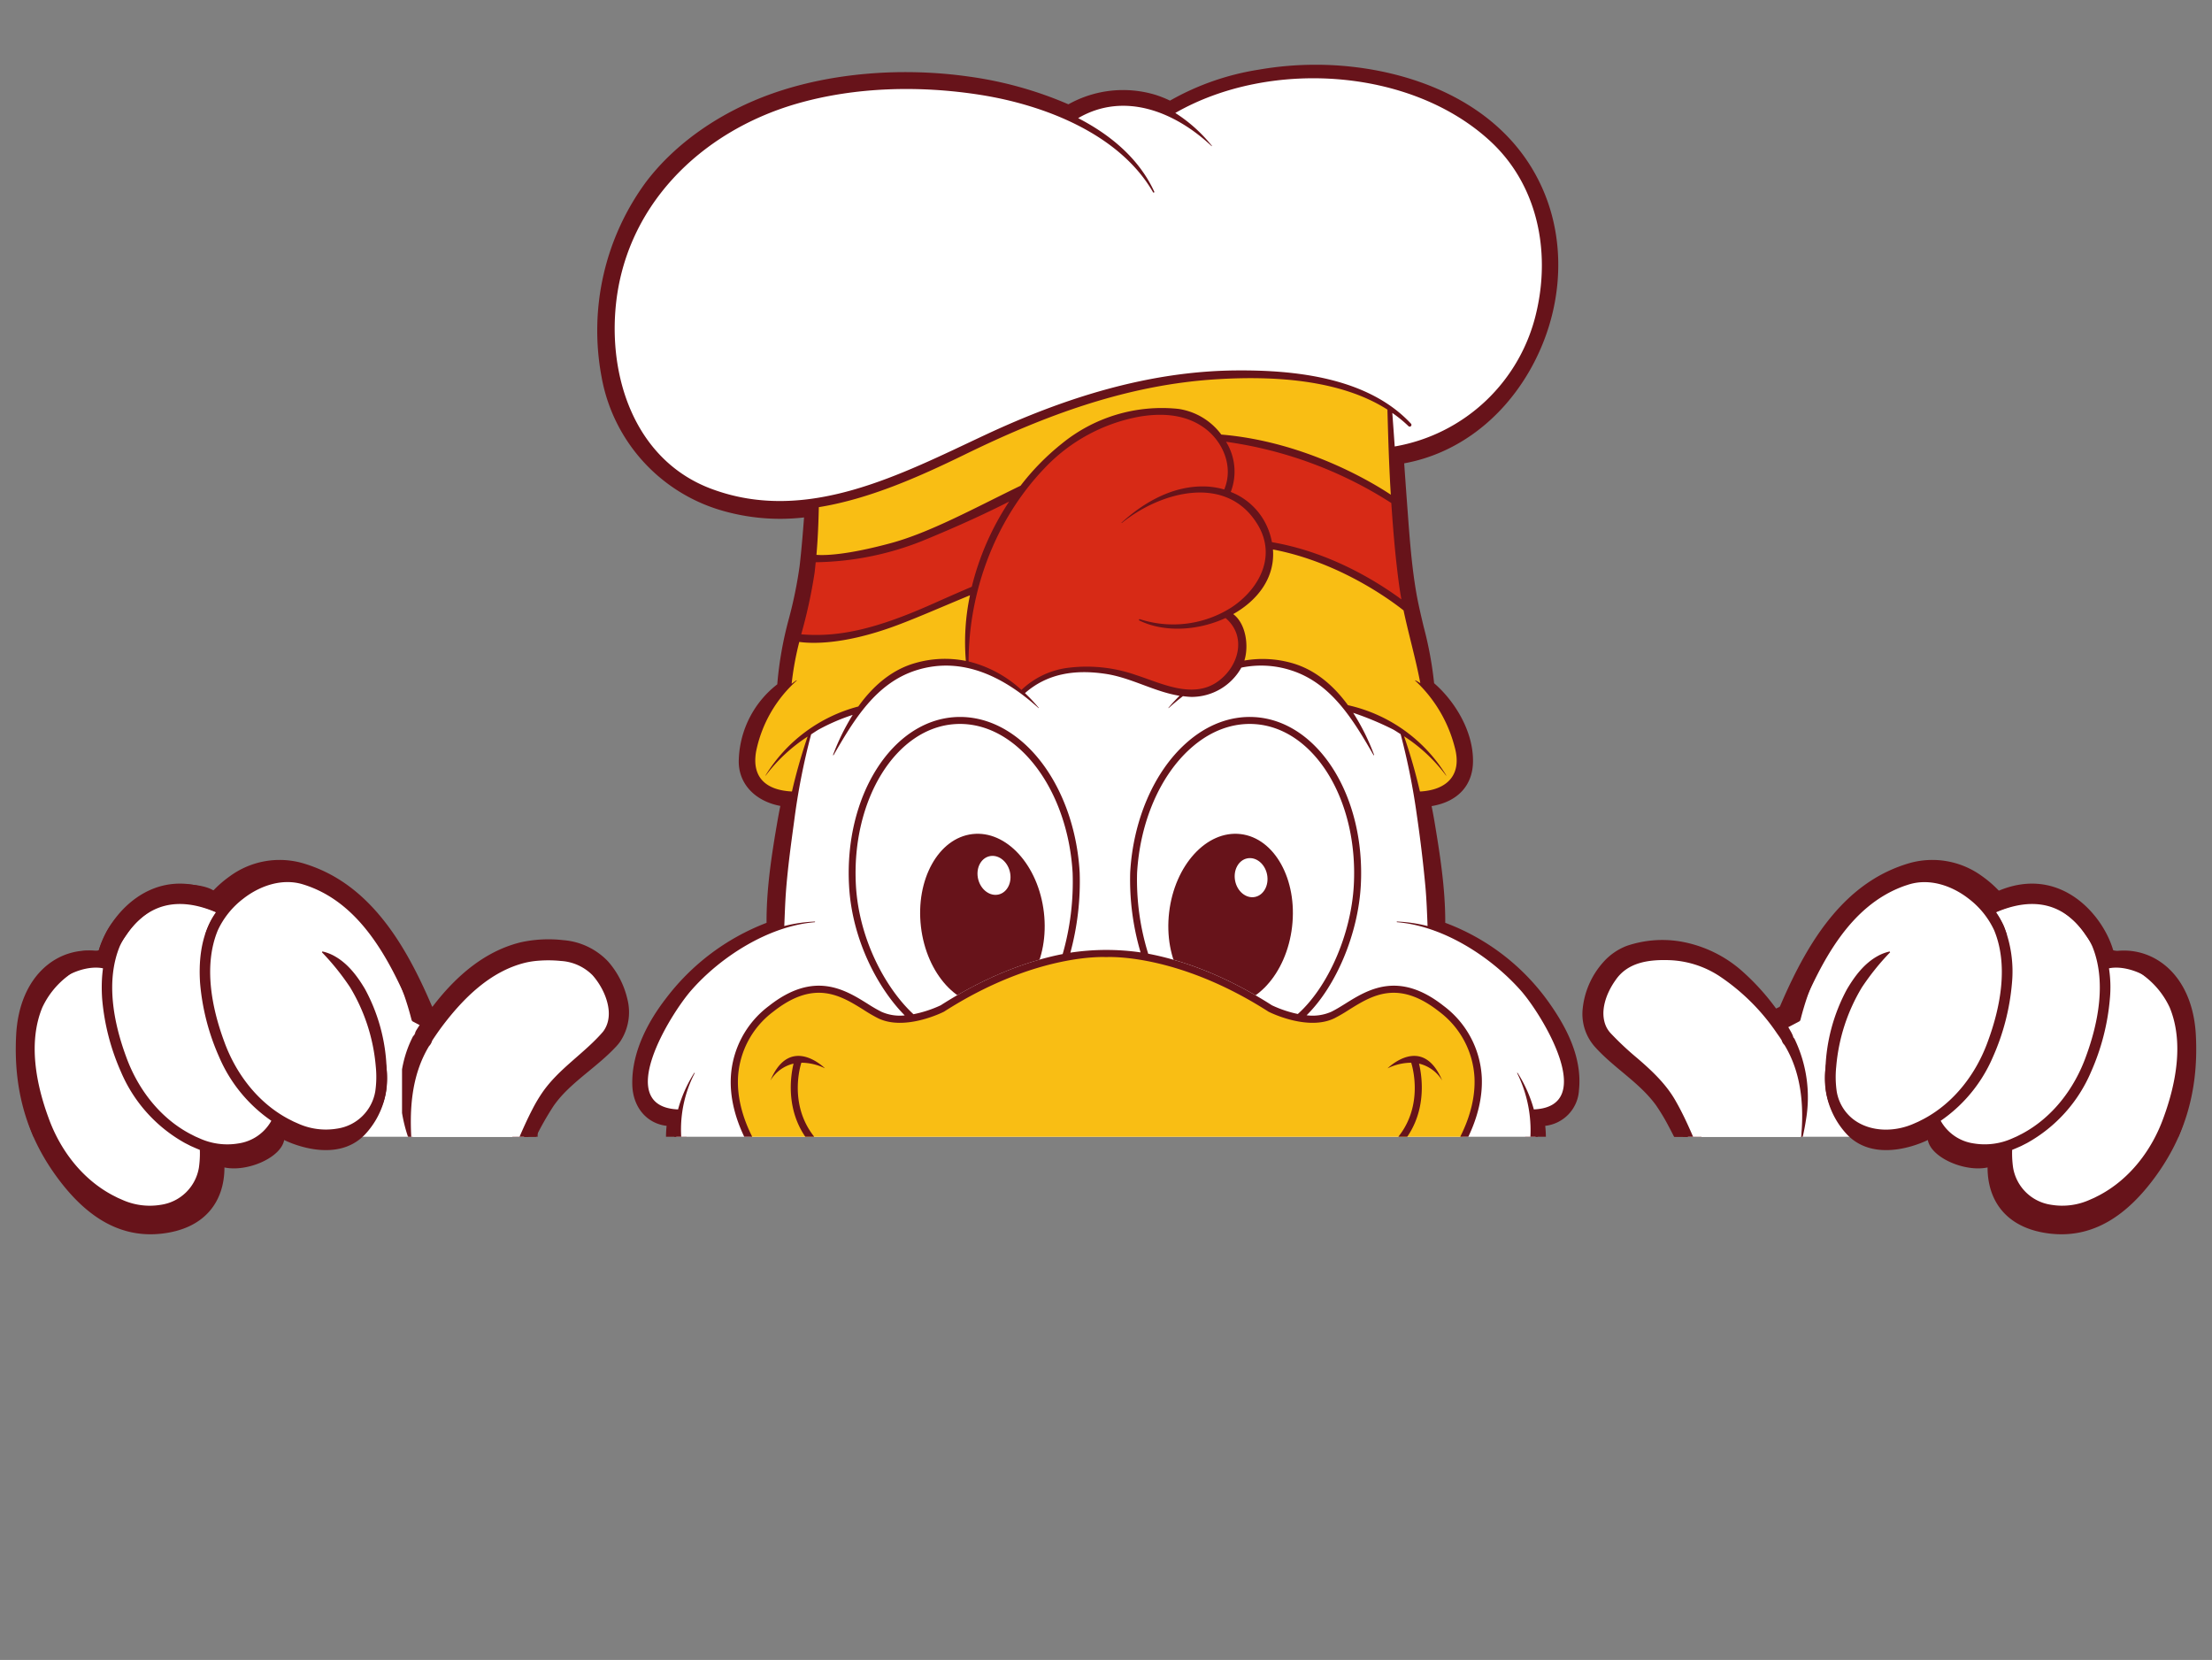 <svg xmlns="http://www.w3.org/2000/svg" xmlns:xlink="http://www.w3.org/1999/xlink" width="465.382" height="349.207" viewBox="0 0 465.382 349.207">
  <rect x="0" y="0" width="465.382" height="349.207" fill="#808080" stroke="none"/>
  <defs>
    <clipPath id="clip-path">
      <rect id="Rectángulo_1390" data-name="Rectángulo 1390" width="211.97" height="239.146" fill="none"/>
    </clipPath>
    <clipPath id="clip-path-2">
      <path id="Trazado_14996" data-name="Trazado 14996" d="M247.744,155.7c-6.466,5.77-10.655,15.57-11.253,26.207a52.447,52.447,0,0,0,2.34,16.986c6.254,1.186,15.381,4.035,26.04,10.856a25.013,25.013,0,0,0,5.44,1.821c6.375-5.713,11.209-16.779,11.776-27.065.988-18-8.418-33.216-20.989-33.929-.3-.016-.606-.025-.909-.025a18.6,18.6,0,0,0-12.445,5.149" transform="translate(-236.439 -150.554)" fill="none"/>
    </clipPath>
    <clipPath id="clip-path-3">
      <path id="Trazado_14998" data-name="Trazado 14998" d="M198.993,150.579c-12.557.712-21.973,15.931-20.979,33.929.653,11.652,6.513,21.962,12.108,27.114a25.238,25.238,0,0,0,5.721-1.869c10.458-6.7,19.438-9.562,25.674-10.788a55.013,55.013,0,0,0,2.093-17.054c-.6-10.637-4.8-20.437-11.258-26.207a18.616,18.616,0,0,0-12.45-5.149c-.3,0-.6.009-.908.025" transform="translate(-177.942 -150.554)" fill="none"/>
    </clipPath>
    <clipPath id="clip-path-4">
      <path id="Trazado_15003" data-name="Trazado 15003" d="M348.229,237.032H461.347L348.229,182.341Z" transform="translate(-348.229 -182.341)" fill="none"/>
    </clipPath>
    <clipPath id="clip-path-5">
      <rect id="Rectángulo_1391" data-name="Rectángulo 1391" width="465.382" height="349.206" fill="none"/>
    </clipPath>
    <clipPath id="clip-path-6">
      <rect id="Rectángulo_1392" data-name="Rectángulo 1392" width="48.915" height="54.691" fill="none"/>
    </clipPath>
    <clipPath id="clip-path-7">
      <rect id="Rectángulo_1393" data-name="Rectángulo 1393" width="113.118" height="54.691" fill="none"/>
    </clipPath>
  </defs>
  <g id="Grupo_12936" data-name="Grupo 12936" transform="translate(0 0.001)">
    <g id="Grupo_12919" data-name="Grupo 12919" transform="translate(122.291 -0.001)">
      <g id="Grupo_12918" data-name="Grupo 12918" clip-path="url(#clip-path)">
        <path id="Trazado_14983" data-name="Trazado 14983" d="M190.046,349.05a15.38,15.38,0,0,1-6.4-1.287c-10.19-4.644-6.313-13.736-3.2-21.042,1.878-4.4,3.815-8.947,2.9-12.206-.712-.6-1.376-1.128-2.018-1.645a47.717,47.717,0,0,1-3.809-3.275,38.283,38.283,0,0,1-9.069-13.814c-1.91-5.184-1.808-10.763.273-14.923a12.555,12.555,0,0,1,7.836-6.536,24.013,24.013,0,0,1,9.06-.844c-1.774-1.631-3.593-3.292-5.436-4.974l-4.651-4.259a33.6,33.6,0,0,0-9.043-.909h-.347a24.865,24.865,0,0,1-9.005-1.561,10.855,10.855,0,0,1-7.335-9.052c-4.5.873-8.5-1.764-10.064-6.733a22.944,22.944,0,0,1-.931-9.3c-4.146-.482-7.06-3.86-7.216-8.546-.217-7.218,3.68-13.849,6.99-18.142a48.083,48.083,0,0,1,21.254-16.016c-.044-7.171,1.089-14.4,2.265-21.225q.293-1.695.634-3.371c-5.5-1.035-9.014-4.9-8.734-9.893a20.892,20.892,0,0,1,8.089-15.687,76.672,76.672,0,0,1,2.508-14.047,91.391,91.391,0,0,0,2.2-10.873c.389-3.407.675-6.865.925-10.189a43.948,43.948,0,0,1-17.779-1.6,35.825,35.825,0,0,1-24.842-28.092,52.729,52.729,0,0,1,9.358-40.861c6.211-8.2,15.733-14.843,26.812-18.707,12.154-4.248,27-5.495,41.093-3.493a80.126,80.126,0,0,1,20.98,5.839,23.572,23.572,0,0,1,18.442-1.954,23.912,23.912,0,0,1,2.931,1.179,54.821,54.821,0,0,1,18.63-6.507A69.691,69.691,0,0,1,275.4,13.464c17.738,0,39.646,7,47.94,26.647,4.953,11.712,3.854,25.794-2.941,37.67-6.029,10.536-15.588,17.58-26.411,19.535l.023.337c.212,3.032.423,6.024.649,9.015l.07.947c.412,5.567.838,11.325,1.792,16.865.421,2.428,1.009,4.888,1.577,7.267a78.027,78.027,0,0,1,2.184,11.829c4.216,3.635,8.292,10.025,8.18,16.539-.077,5.038-3.29,8.418-8.709,9.311q.335,1.66.621,3.336c1.027,6.195,2.288,13.8,2.25,21.218a46.741,46.741,0,0,1,21.9,16.89c3.047,4.338,7.011,10.961,6.233,18.321a8,8,0,0,1-7.1,7.5,21.812,21.812,0,0,1-1.274,10.192c-1.7,4.472-5.47,6.7-9.726,5.855a10.848,10.848,0,0,1-7.326,9.033,24.058,24.058,0,0,1-8.613,1.564c-.031,0-1.369-.018-1.837-.018a31.36,31.36,0,0,0-7.559.774l-4.882,4.41q-2.765,2.525-5.436,4.98a19.387,19.387,0,0,1,8.988.868,13.726,13.726,0,0,1,8.6,9.262c1.78,6.59-.117,14.512-4.955,20.678a71.824,71.824,0,0,1-10.53,10.54l-.088.075c-.964,3.865.957,7.639,2.986,11.624,2.614,5.136,5.315,10.441,2.182,16.245-2.178,4.021-6.407,6.235-11.907,6.235a27.274,27.274,0,0,1-10.086-2.112,37.805,37.805,0,0,1-15.152-12.226,42.722,42.722,0,0,1-4.522-7.516,40.618,40.618,0,0,1-1.985-5.184,15.578,15.578,0,0,1-18.718.2,45.9,45.9,0,0,1-5.658,11.017c-4.916,7.133-9.837,11.367-15.951,13.727a28.6,28.6,0,0,1-10.178,2.131m-6.811-71.333a19.026,19.026,0,0,0-5.44.77A8.307,8.307,0,0,0,172.6,282.8c-1.555,3.107-1.586,7.4-.083,11.475a34.022,34.022,0,0,0,8.078,12.256,44.577,44.577,0,0,0,3.444,2.948c.812.652,1.653,1.33,2.482,2.034l.434.369.284.609c1.855,5-.513,10.558-2.8,15.929-3.786,8.881-4.756,12.759,1,15.383,3.217,1.462,7.888,1.112,13.215-.943,5.249-2.027,9.548-5.771,13.94-12.14a39.073,39.073,0,0,0,5.8-12.263l1.126-4.55,3.271,3.354a11.161,11.161,0,0,0,16.76-.244l3.318-3.563L244,318.194a42.408,42.408,0,0,0,2.46,7.094,38.44,38.44,0,0,0,4.055,6.751,33.486,33.486,0,0,0,13.368,10.85,22.785,22.785,0,0,0,8.412,1.777c3.942,0,6.662-1.332,8.085-3.957,1.95-3.612.423-6.989-2.231-12.2-2.323-4.563-4.953-9.728-3.127-15.388l.192-.595,1.114-1.022a67.886,67.886,0,0,0,9.9-9.891c4.009-5.112,5.61-11.572,4.18-16.863a9.378,9.378,0,0,0-5.892-6.312c-3.364-1.22-7.614-.994-12.663.674l-1.662.549-2.211-3.747,1.283-1.191c3.235-3,6.7-6.179,10.264-9.435l5.68-5.132.509-.136a34.649,34.649,0,0,1,9.173-1.046c.485,0,1.866.018,1.866.018a19.661,19.661,0,0,0,7.032-1.279,6.569,6.569,0,0,0,4.576-7.12l-.388-4.432,4.057,1.828c2.844,1.286,5.129.426,6.3-2.648a17.909,17.909,0,0,0,.757-9.9l-.681-3.529,3.567.448a3.743,3.743,0,0,0,4.468-3.629c.625-5.907-2.822-11.6-5.47-15.369a41.932,41.932,0,0,0-20.882-15.652l-1.881-.59.058-1.973c.194-7.394-1.118-15.306-2.171-21.664-.286-1.69-.619-3.367-.98-5.035l-.655-3.006,3.075-.15c6.512-.322,6.568-4.031,6.586-5.251.089-5.129-3.6-10.809-7.119-13.551l-.775-.6-.213-1.1a70.2,70.2,0,0,0-2.134-12.021c-.587-2.456-1.192-4.984-1.636-7.548-.99-5.75-1.424-11.615-1.843-17.287l-.071-.943q-.338-4.488-.646-8.994l-.312-4.416,2.432-.322c10.13-1.337,19.179-7.765,24.825-17.636,6.126-10.707,7.14-23.35,2.711-33.821C311.873,24.112,291.748,17.81,275.4,17.81a65.264,65.264,0,0,0-11.309.973c-7.188,1.276-13.213,3.434-17.9,6.418l-1.284.817-1.343-.716a19.479,19.479,0,0,0-3.148-1.342,19.187,19.187,0,0,0-15.062,1.676l-.973,1.426-2.008-.938a74.856,74.856,0,0,0-20.629-5.874c-13.418-1.907-27.544-.728-39.048,3.293-10.282,3.587-19.082,9.7-24.782,17.227a48.32,48.32,0,0,0-8.549,37.445,31.544,31.544,0,0,0,21.87,24.738,40.791,40.791,0,0,0,18,1.187l3.193-.449-.229,3.217c-.291,4-.616,8.261-1.1,12.481a94.543,94.543,0,0,1-2.293,11.4c-1.126,4.607-2.289,9.366-2.424,13.954l-.029,1.013-.8.832c-4.795,3.788-6.909,7.685-7.226,13.155-.281,4.988,5.933,5.508,6.642,5.551l3.04.185-.649,2.974q-.546,2.5-.99,5.045c-1.208,7.016-2.373,14.469-2.182,21.658l.057,1.959-1.872.6c-7.492,2.375-14.911,7.82-20.358,14.937-2.88,3.738-6.272,9.429-6.092,15.357.1,2.958,1.907,4.687,4.56,4.355l3.552-.443-.668,3.517a18.844,18.844,0,0,0,.5,9.255c.453,1.442,1.6,3.86,4.173,3.86a5.842,5.842,0,0,0,2.379-.567l4.056-1.824-.388,4.43a6.577,6.577,0,0,0,4.582,7.128,20.6,20.6,0,0,0,7.452,1.276h.347a36.821,36.821,0,0,1,10.728,1.213l.491.141,5.411,4.954c3.439,3.14,6.8,6.207,9.943,9.14l1.258,1.172-2.123,3.723-1.65-.486a25.915,25.915,0,0,0-7.3-1.13" transform="translate(-120.851 0.157)" fill="#67131a"/>
        <path id="Trazado_14984" data-name="Trazado 14984" d="M190.021,346.852a13.247,13.247,0,0,1-5.506-1.092c-8.258-3.765-5.265-10.784-2.1-18.213,2.122-4.98,4.318-10.129,2.8-14.221l-.039-.106-.087-.074c-.813-.691-1.639-1.356-2.435-2a45.986,45.986,0,0,1-3.628-3.112,36.154,36.154,0,0,1-8.572-13.034c-1.707-4.63-1.641-9.565.178-13.2a10.432,10.432,0,0,1,6.514-5.426,21.17,21.17,0,0,1,6.061-.861,28.09,28.09,0,0,1,7.916,1.218l.419-.734c-3.142-2.927-6.493-5.991-9.929-9.128l-5.035-4.608a34.639,34.639,0,0,0-10.124-1.128h-.351a22.731,22.731,0,0,1-8.227-1.418,8.708,8.708,0,0,1-5.972-9.348l.065-.737-.676.3a7.973,7.973,0,0,1-3.271.759c-2.9,0-5.172-1.961-6.246-5.383A20.993,20.993,0,0,1,141.212,235l.111-.586-.593.074a7.619,7.619,0,0,1-.924.058c-3.505,0-5.947-2.614-6.077-6.5-.2-6.568,3.446-12.731,6.539-16.743,5.711-7.463,13.52-13.181,21.424-15.688l.312-.1L162,195.19c-.2-7.389.985-14.962,2.213-22.086q.448-2.592,1.008-5.14l.108-.495-.506-.031c-4.525-.272-8.965-2.8-8.681-7.845.352-6.071,2.785-10.576,7.889-14.609l.159-.125.005-.2c.142-4.818,1.333-9.692,2.485-14.406a92.988,92.988,0,0,0,2.245-11.134c.482-4.215.8-8.432,1.088-12.389l.038-.536-.533.075a50.654,50.654,0,0,1-7,.506A39.915,39.915,0,0,1,150.559,105,33.685,33.685,0,0,1,127.2,78.587a50.524,50.524,0,0,1,8.955-39.153c5.955-7.861,15.116-14.242,25.8-17.968a82.541,82.541,0,0,1,26.9-4.324,93.979,93.979,0,0,1,13.167.931,77.092,77.092,0,0,1,21.243,6.057l.335.156.208-.3a21.7,21.7,0,0,1,11.1-3.077,19.576,19.576,0,0,1,6.162.965,21.588,21.588,0,0,1,3.492,1.49l.225.119.214-.137c4.931-3.136,11.219-5.4,18.693-6.725a67.486,67.486,0,0,1,11.685-1.006c17.041,0,38.058,6.651,45.938,25.319,4.691,11.092,3.636,24.455-2.825,35.746C312.5,87.142,302.873,93.963,292.065,95.39l-.406.054.165,2.338c.21,3.009.422,6.019.65,9.026l.069.942c.416,5.623.847,11.439,1.817,17.076.432,2.49,1.029,4.988,1.605,7.4a71.926,71.926,0,0,1,2.182,12.212l.011.2.156.12c4.029,3.142,8.057,9.406,7.955,15.3-.091,6.061-5.462,7.231-8.653,7.388l-.512.025.109.5c.368,1.7.706,3.408,1,5.134,1.068,6.449,2.4,14.478,2.2,22.088l-.009.328.313.1a44.175,44.175,0,0,1,22.008,16.476c2.849,4.056,6.554,10.214,5.853,16.847a5.841,5.841,0,0,1-5.964,5.616,7.42,7.42,0,0,1-.937-.06l-.595-.075.114.588a20.054,20.054,0,0,1-.859,11.082c-1.135,2.988-3.229,4.634-5.893,4.634a8.1,8.1,0,0,1-3.327-.776l-.677-.306.065.74a8.7,8.7,0,0,1-5.965,9.338,21.885,21.885,0,0,1-7.837,1.421s-1.36-.018-1.836-.018a32.559,32.559,0,0,0-8.616.974l-5.281,4.771c-3.56,3.252-7.02,6.427-10.251,9.424l.432.731a27.854,27.854,0,0,1,8.615-1.56,16,16,0,0,1,5.471.907,11.553,11.553,0,0,1,7.249,7.787c1.605,5.94-.145,13.132-4.566,18.77A69.926,69.926,0,0,1,277.7,313.146l-.595.5-.039.12c-1.552,4.807.761,9.345,3,13.734,2.466,4.844,4.8,9.42,2.2,14.221-2.281,4.211-6.695,5.1-10,5.1a25.036,25.036,0,0,1-9.249-1.944,35.64,35.64,0,0,1-14.259-11.538,40.592,40.592,0,0,1-4.289-7.134,44.646,44.646,0,0,1-2.612-7.526l-.188-.789-.552.594a13.328,13.328,0,0,1-19.906.28l-.545-.559-.188.759a41.205,41.205,0,0,1-6.119,12.976c-4.653,6.751-9.264,10.74-14.945,12.934a26.459,26.459,0,0,1-9.395,1.985" transform="translate(-120.827 0.182)" fill="#fff"/>
        <path id="Trazado_14985" data-name="Trazado 14985" d="M295.352,165.3a113.845,113.845,0,0,0-3.323-11.571l-.418-1.2,1.066.7q1.106.724,2.152,1.52a31.331,31.331,0,0,0-14.289-7.28l-.164-.035-.1-.135c-3.336-4.571-7.246-7.506-11.621-8.719a22.634,22.634,0,0,0-5.981-.821,22.026,22.026,0,0,0-3.759.325l-.706.122.217-.683c.951-2.993.3-7.44-2.194-9.289l-.538-.4.584-.328c5.585-3.138,8.553-7.943,8.142-13.181l-.044-.568.558.106c13.947,2.649,24.7,10.55,27.668,12.907l.122.1.033.153c.471,2.244,1.022,4.47,1.57,6.7.693,2.81,1.408,5.714,1.954,8.612l.107.567a29.534,29.534,0,0,1,7.12,12.86c.766,2.78.521,5.067-.729,6.8-1.335,1.85-3.751,2.917-6.983,3.085l-.363.019Z" transform="translate(-119.328 1.319)" fill="#f9be14"/>
        <path id="Trazado_14986" data-name="Trazado 14986" d="M170.95,116.291c-.473,0-.861-.017-1.172-.04l-.438-.032.038-.439c.255-2.933.413-6.112.5-10l.007-.361.356-.059c10.464-1.7,20.872-6.3,30.56-11.019,13.867-6.773,32.488-14.7,53.561-15.914,2.346-.139,4.637-.209,6.808-.209,12.309,0,22.067,2.25,29,6.687l.194.124.005.231c.173,6.661.36,12.251.709,17.883l.054.874-.728-.486c-3.872-2.579-17.873-11.109-35.457-12.58l-.192-.016-.117-.153a13.272,13.272,0,0,0-8.729-5.236,29.5,29.5,0,0,0-3.619-.224A33.461,33.461,0,0,0,221.7,92.762a50.466,50.466,0,0,0-8.608,8.78c-2.121,1.082-4.06,2.048-5.97,3-7.689,3.833-14.952,7.452-21.581,9.241-7.685,2.074-12.174,2.509-14.587,2.509" transform="translate(-120.329 0.907)" fill="#f9be14"/>
        <path id="Trazado_14987" data-name="Trazado 14987" d="M164.786,165.518c-3.162-.154-5.448-1.085-6.795-2.77-1.215-1.519-1.6-3.6-1.153-6.17a27.135,27.135,0,0,1,7.445-13.953l.022-.24a64.015,64.015,0,0,1,1.622-8.869l.092-.381.389.054a22.332,22.332,0,0,0,3,.185,48.713,48.713,0,0,0,15.879-3.13c3.195-1.12,7.02-2.731,11.449-4.6,1.717-.723,3.507-1.479,5.362-2.247l.758-.314-.166.8a47.128,47.128,0,0,0-.862,13.682l.053.581-.572-.115a21.43,21.43,0,0,0-4.258-.428,23.013,23.013,0,0,0-6.126.854c-4.451,1.234-8.422,4.259-11.8,8.989l-.092.129-.154.039a31.63,31.63,0,0,0-13.358,7.231q1.124-.868,2.351-1.685l1.069-.712-.418,1.215a117.1,117.1,0,0,0-3.288,11.512l-.081.353Z" transform="translate(-120.476 1.427)" fill="#f9be14"/>
        <path id="Trazado_14988" data-name="Trazado 14988" d="M230.961,300.021a28.842,28.842,0,0,1-12.279-2.839l-.14-.066-.068-.141a26.222,26.222,0,0,0-3.334-5.321,55.324,55.324,0,0,0-20.8-15.792c-4.151-3.877-8.689-8.03-12.6-11.592l-.807-.738c-5.374-4.919-10.931-10.006-15.907-14.766-7.974-7.644-12.331-16.532-11.955-24.387a18.961,18.961,0,0,1,7.608-14.212c3.452-2.724,6.664-4.049,9.823-4.049,3.792,0,6.914,1.945,9.669,3.661a32.768,32.768,0,0,0,2.972,1.733,10.006,10.006,0,0,0,4.43.928,22.932,22.932,0,0,0,9.054-2.286C213.39,199.43,226.538,198.6,230.17,198.6c.4,0,.639.01.717.014.244,0,.489-.014.877-.014,3.64,0,16.814.832,33.527,11.53a22.694,22.694,0,0,0,9.1,2.311,10.013,10.013,0,0,0,4.431-.928c.98-.487,2-1.12,2.961-1.727,2.755-1.719,5.875-3.667,9.676-3.667,3.159,0,6.376,1.324,9.831,4.049a19.007,19.007,0,0,1,7.6,14.21c.367,7.863-3.993,16.752-11.96,24.389-5.124,4.905-10.856,10.147-16.4,15.216l-.316.287c-4.087,3.727-8.8,8.032-12.941,11.951-1.229.552-2.294,1.044-3.3,1.54-9.358,4.593-16.854,11.608-20.564,19.247l-.068.139-.141.066a28.873,28.873,0,0,1-12.2,2.808Z" transform="translate(-120.517 2.302)" fill="#f9be14"/>
        <path id="Trazado_14989" data-name="Trazado 14989" d="M230.456,287.053c-12.275,0-23.09-12.079-32.265-23.4-6.064-7.483-12.24-14.261-15.382-17.636l-1-1.071,1.421.354a91.274,91.274,0,0,0,14.462,2.016c5.56.46,10.755.89,14.526,2.636a35.078,35.078,0,0,1,8.376,5.566l.767.659-1.006.1c-2.081.214-5.672,1.138-6.345,4.911a10.82,10.82,0,0,0,2.089,8.677c2.715,3.632,7.76,6.341,12.854,6.905a13.936,13.936,0,0,0,1.567.085,20.1,20.1,0,0,0,13.61-5.735,11.124,11.124,0,0,0,3.414-8.161c-.123-3.854-3.412-6.25-6.191-7.13l-.751-.239.6-.508a33.879,33.879,0,0,1,7.866-5.135c3.756-1.745,8.953-2.175,14.459-2.631a91.767,91.767,0,0,0,14.526-2.02l1.419-.353-1,1.07c-3.133,3.366-9.3,10.13-15.377,17.635-9.184,11.322-20.009,23.4-32.265,23.4Z" transform="translate(-120.184 2.839)" fill="#67131a"/>
        <path id="Trazado_14990" data-name="Trazado 14990" d="M212.285,144.476a24.88,24.88,0,0,0-10.931-5.889l-.337-.078v-.347a59.782,59.782,0,0,1,15.922-40.769,36.631,36.631,0,0,1,20.584-11.2,26.691,26.691,0,0,1,4.22-.357A16.117,16.117,0,0,1,250.9,88.4c4.7,3.144,6.735,9.058,4.731,13.756l-.152.355-.371-.108a15.6,15.6,0,0,0-4.285-.626h0a20.956,20.956,0,0,0-8.472,1.864,23.371,23.371,0,0,1,7.78-1.451,13.935,13.935,0,0,1,12.565,7.046c4.111,6.9.212,13.9-5.474,17.778a22.2,22.2,0,0,1-12.542,3.767c-.38,0-.762-.008-1.143-.026q.916.082,1.864.083a24.209,24.209,0,0,0,9.93-2.2l.253-.116.21.179a7.569,7.569,0,0,1,2.807,6.35,10.478,10.478,0,0,1-4.645,7.821,9.683,9.683,0,0,1-5.621,1.651c-3.1,0-6.36-1.165-9.236-2.194-.881-.316-1.741-.623-2.567-.888a34.382,34.382,0,0,0-10.455-1.786,23.4,23.4,0,0,0-3.914.319,16.773,16.773,0,0,0-9.289,4.5l-.289.278Z" transform="translate(-119.962 0.996)" fill="#d72a16"/>
        <path id="Trazado_14991" data-name="Trazado 14991" d="M291.633,125.378c-5.95-4.355-15.473-9.963-27.051-11.953l-.3-.05-.057-.3a14.986,14.986,0,0,0-.662-2.372,13.483,13.483,0,0,0-7.741-7.876l-.406-.163.166-.4a11.509,11.509,0,0,0-.965-10.173l-.438-.754.865.1A86.577,86.577,0,0,1,290,104.391l.184.117.033.482c.363,5.249.85,11.425,1.691,17.437q.179,1.266.411,2.523l.2,1.073Z" transform="translate(-119.346 1.059)" fill="#d72a16"/>
        <path id="Trazado_14992" data-name="Trazado 14992" d="M169.794,132.816c-1.066,0-2.126-.047-3.19-.139l-.508-.044.571-2.245a89.615,89.615,0,0,0,2.351-11.122c.073-.575.129-1.148.186-1.722l.089-.885.385-.007a62.474,62.474,0,0,0,22.063-4.37c6.925-2.828,13.131-5.637,18.448-8.348l1.472-.751-.911,1.377a56.952,56.952,0,0,0-7.8,17.782l-.052.212-.2.085c-1.726.73-4.3,1.847-8.134,3.558-10.4,4.639-17.806,6.619-24.77,6.619" transform="translate(-120.366 1.197)" fill="#d72a16"/>
        <path id="Trazado_14993" data-name="Trazado 14993" d="M229.213,276.288c-7.223-.315-13.335-4.813-14.862-10.939a7.177,7.177,0,0,1,.94-6.2,7.558,7.558,0,0,1,5.917-2.746l.173-.007.13.113c2.627,2.293,5.109,4.459,8.744,4.459,3.683,0,6.12-2.128,8.943-4.593l.666-.584.2.035a8.247,8.247,0,0,1,5.617,3.242,7.812,7.812,0,0,1,.981,6.141c-1.408,7.239-10.628,11.1-16.741,11.1q-.361,0-.713-.016" transform="translate(-119.81 2.965)" fill="#d72a16"/>
        <path id="Trazado_14994" data-name="Trazado 14994" d="M323.085,211.849a44.436,44.436,0,0,0-22.233-16.642c.194-7.416-1.013-14.976-2.205-22.172-.294-1.732-.633-3.447-1-5.154,4.834-.239,8.986-2.433,9.067-7.815.1-5.875-3.785-12.266-8.123-15.648-.4-6.664-2.65-13.077-3.792-19.662-1.022-5.927-1.437-11.989-1.882-17.976-.277-3.651-.529-7.3-.786-10.954,24.351-3.215,39.113-32.557,29.6-55.059-9.234-21.875-36.679-28.347-58.1-24.572-6.583,1.168-13.239,3.216-18.851,6.786a22.355,22.355,0,0,0-3.562-1.519,21.858,21.858,0,0,0-17.453,2.007.92.92,0,0,0-.3.273,77.032,77.032,0,0,0-21.366-6.093c-13.22-1.879-27.6-1.018-40.276,3.413-10.038,3.5-19.533,9.579-26,18.114a50.645,50.645,0,0,0-9.035,39.5,34.118,34.118,0,0,0,23.653,26.75,43.269,43.269,0,0,0,19.147,1.28c-.3,4.131-.617,8.266-1.086,12.37-.992,8.521-4.481,16.982-4.732,25.577-5.255,4.153-7.692,8.717-8.053,14.926-.3,5.366,4.493,8.026,9.089,8.3-.371,1.708-.713,3.424-1.012,5.158-1.237,7.174-2.417,14.764-2.219,22.171-8.6,2.729-16.272,8.828-21.636,15.837-3.705,4.806-6.817,10.814-6.63,17.022.147,4.4,3.183,7.4,7.489,6.863a21.422,21.422,0,0,0,.579,10.523c1.625,5.178,5.752,6.852,10.111,4.89a9.107,9.107,0,0,0,6.251,9.791,23.323,23.323,0,0,0,8.382,1.447,37.279,37.279,0,0,1,10.18,1.014q2.523,2.311,5.036,4.609c3.434,3.136,6.786,6.2,9.927,9.125a24.849,24.849,0,0,0-14.224-.357c-8.086,2.415-9.783,11.576-6.975,19.192a36.579,36.579,0,0,0,8.669,13.19c1.546,1.555,3.867,3.242,6.091,5.133,3.627,9.777-14.929,26.089-.474,32.678,4.717,2.144,10.632.893,15.236-.884,6.3-2.433,10.959-7.015,15.146-13.092a41.517,41.517,0,0,0,6.185-13.118,13.762,13.762,0,0,0,20.534-.288,44.662,44.662,0,0,0,2.643,7.612,40.875,40.875,0,0,0,4.335,7.211,36.1,36.1,0,0,0,14.437,11.676c6.229,2.6,16.005,3.65,19.795-3.345,5.139-9.515-8.322-18.254-5.168-28.028q.253-.211.5-.421a69.41,69.41,0,0,0,10.28-10.281c4.088-5.21,6.41-12.617,4.644-19.151a11.911,11.911,0,0,0-7.519-8.083c-4.541-1.649-9.642-.912-14.37.648,3.229-3,6.689-6.171,10.24-9.416,1.694-1.551,3.4-3.113,5.109-4.678a35.009,35.009,0,0,1,9.939-.945,22.427,22.427,0,0,0,8.392-1.447,9.105,9.105,0,0,0,6.245-9.782c4.019,1.816,8,.661,9.805-4.1a20.519,20.519,0,0,0,.878-11.318,6.326,6.326,0,0,0,7.388-5.942c.662-6.259-2.431-12.162-5.929-17.141m-25.725-68.306c-.343-.216-.687-.418-1.031-.592-.054-.02-.1.05-.054.069A28.926,28.926,0,0,1,304.595,157c1.636,5.936-1.706,9.046-7.315,9.337a114.055,114.055,0,0,0-3.336-11.615,34.125,34.125,0,0,1,8.834,8.262c.019.016.054,0,.039-.035a32.527,32.527,0,0,0-20.684-14.775c-3.02-4.138-6.927-7.515-11.856-8.882a22.535,22.535,0,0,0-9.931-.507c.96-3.025.358-7.76-2.35-9.771,5.155-2.9,8.827-7.668,8.363-13.594,13.946,2.649,24.817,10.7,27.478,12.819,1.079,5.119,2.553,10.154,3.523,15.3M218.125,98.51a36.471,36.471,0,0,1,20.339-11.07c4.52-.727,9.188-.47,13.066,2.133,4.272,2.858,6.63,8.406,4.573,13.224a16.022,16.022,0,0,0-4.405-.642c-6.525-.051-12.507,3.329-17.2,7.631-.029.02.025.084.069.055,8.191-6.639,22.147-10.422,28.623.431,3.9,6.545.361,13.307-5.345,17.195a22.791,22.791,0,0,1-19.5,2.613c-.148-.049-.261.2-.1.282,5.312,2.593,12.4,2.126,18.139-.522,4.615,3.916,2.725,10.387-1.8,13.479-5.251,3.566-11.8.2-17.047-1.487a31.376,31.376,0,0,0-14.573-1.482,17.3,17.3,0,0,0-9.518,4.618,25.363,25.363,0,0,0-11.121-5.989c.039-14.782,5.607-29.749,15.8-40.471m-4.877,3.5c-9.9,4.818-19.1,9.869-27.321,12.088-9.231,2.49-13.781,2.592-15.613,2.454.29-3.34.427-6.685.5-10.034,10.725-1.739,21.255-6.465,30.68-11.058,16.984-8.294,34.353-14.775,53.4-15.871,11.316-.671,25.5-.022,35.549,6.409.156,5.971.341,11.936.709,17.9-3.536-2.357-17.822-11.16-35.661-12.652a13.723,13.723,0,0,0-9.02-5.4,33.276,33.276,0,0,0-24.536,7.312,51,51,0,0,0-8.681,8.854m79.714,21.363c.12.851.26,1.7.413,2.541-4.677-3.423-14.617-9.862-27.234-12.03a15.458,15.458,0,0,0-.68-2.441,13.876,13.876,0,0,0-7.986-8.128,11.92,11.92,0,0,0-.992-10.555,86.368,86.368,0,0,1,34.768,12.884c.006.087.01.174.016.262.4,5.823.883,11.673,1.694,17.467M148.25,102.68C132.847,96.95,126.856,80.612,128,65.3c1.614-21.85,17.8-37.762,38.146-43.655,12.36-3.572,25.974-3.853,38.61-1.871,13.4,2.1,29.3,8.194,36.379,20.5a.141.141,0,0,0,.247-.138c-3.183-6.906-9.112-11.9-16.01-15.46,9.727-5.667,20.412-1.318,28.07,5.876.039.055.093-.015.054-.069a31.669,31.669,0,0,0-7.684-6.895c19.688-11.311,49.435-9.571,66.233,5.9,9.934,9.14,12.721,23,9.776,35.84A37.035,37.035,0,0,1,292,93.744a.108.108,0,0,0-.025,0q-.247-3.525-.506-7.049a27,27,0,0,1,3.4,2.776.37.37,0,0,0,.529-.517c-9.041-9.712-24.364-11.319-36.917-11.2-18.392.172-36.057,5.8-52.586,13.525-17.867,8.355-37.6,18.866-57.644,11.4m21.667,17.659c.093-.745.161-1.488.237-2.234a62.89,62.89,0,0,0,22.22-4.4c8.22-3.357,14.295-6.228,18.481-8.364a57.123,57.123,0,0,0-7.86,17.919c-1.726.73-4.3,1.848-8.141,3.561-11.389,5.081-19.513,7.16-27.744,6.444a106.545,106.545,0,0,0,2.808-12.925m-12.3,37.564a27.268,27.268,0,0,1,8.532-14.884c.039-.019-.01-.089-.059-.069-.358.24-.663.486-1,.727a62.445,62.445,0,0,1,1.61-8.807c2.568.352,8.914.595,19.078-2.966,4.466-1.564,10.252-4.126,16.835-6.851a47.575,47.575,0,0,0-.869,13.809,22.493,22.493,0,0,0-10.585.432c-5.036,1.4-9,4.9-12.041,9.156a32.664,32.664,0,0,0-19.52,14.5.026.026,0,0,0,.038.035,34.73,34.73,0,0,1,8.822-8.207,116.79,116.79,0,0,0-3.3,11.554c-5.258-.256-8.526-2.792-7.541-8.431m53.54,176.5c-4.714,5.622-10.222,9.629-17.513,10.989-6.61,1.22-14.672-1.572-13.259-9.743,1.268-7.3,7.978-13.421,5.842-20.971,2.94,2.655,5.345,5.653,4.947,9.109,0,.085.139.1.153.02,1.3-6.846-6.377-11.707-10.6-15.849-5.642-5.516-9.974-12.037-10.054-20.158-.054-9.356,8.413-12.068,16.387-10.686,8.724,1.5,16.461,6.635,22.887,12.509,5.577,5.108,9.692,10.847,10.4,18.575.9,9.87-2.959,18.752-9.2,26.2m29.908-17.412a12.426,12.426,0,0,1-19.785.332,29.974,29.974,0,0,0-1.217-16.367,29.632,29.632,0,0,0,11.208,2.293h.046A29.528,29.528,0,0,0,242.43,301a26.852,26.852,0,0,0-1.926,8.973,32.254,32.254,0,0,0,.564,7.024m49.937-33.646c2.322,6.166-.529,13.749-4.16,18.767-3.31,4.545-7.672,8.235-11.7,12.113-2.7,2.6-4.787,5.715-4.061,9.584.015.084.168.065.153-.02-.424-3.735,2.192-6.427,4.876-8.734-1.294,5.394,1.744,10.576,4.076,15.527,1.61,3.434,2.776,6.916,1.135,10.578-1.387,3.108-4.8,4.262-7.938,4.5-16.292,1.284-30.173-17.108-31.315-31.789-.6-7.86,1.438-14.633,6.69-20.536a53.739,53.739,0,0,1,20.693-14.552c7.014-2.708,18.253-4.176,21.549,4.563m-10.765-17.274c-4.58,4.176-9,8.22-12.946,11.955-1.109.471-2.181.967-3.2,1.466-8.463,4.154-16.612,10.9-20.762,19.448a28.472,28.472,0,0,1-12.015,2.768h-.046a28.415,28.415,0,0,1-12.094-2.8,27,27,0,0,0-3.388-5.407,56.025,56.025,0,0,0-20.978-15.92c-3.825-3.609-8.073-7.5-12.47-11.511-5.642-5.163-11.487-10.5-16.707-15.5-7.879-7.554-12.192-16.322-11.821-24.053a18.532,18.532,0,0,1,7.444-13.891c8.636-6.817,14.138-3.384,19-.356a32.821,32.821,0,0,0,3,1.749c5.606,2.752,13.545-1.191,13.876-1.364a.546.546,0,0,0,.075-.045c19.29-12.34,33.863-11.446,33.992-11.446h.127c.188,0,14.756-.894,34.037,11.446a.4.4,0,0,1,.069.045c.336.173,8.279,4.115,13.886,1.364a34.088,34.088,0,0,0,3-1.749c4.852-3.028,10.36-6.461,19,.356a18.573,18.573,0,0,1,7.44,13.891c.361,7.732-3.946,16.5-11.825,24.053-5.217,4.994-11.062,10.333-16.708,15.5M190.724,213.19c-5.6-5.152-11.453-15.461-12.109-27.115-.992-18,8.423-33.215,20.98-33.927,4.689-.261,9.308,1.5,13.358,5.123,6.462,5.77,10.661,15.57,11.258,26.207a55.006,55.006,0,0,1-2.093,17.053c-6.236,1.227-15.216,4.093-25.674,10.788a25.157,25.157,0,0,1-5.721,1.87m49.388-12.726a52.391,52.391,0,0,1-2.34-16.986c.6-10.637,4.787-20.437,11.253-26.207,4.046-3.626,8.665-5.384,13.353-5.123,12.572.711,21.978,15.93,20.99,33.927-.565,10.287-5.4,21.353-11.776,27.066a24.842,24.842,0,0,1-5.439-1.822c-10.66-6.82-19.788-9.67-26.041-10.855m81.166,32.754c-.011,0-.019.006-.03.007a28.305,28.305,0,0,0-3.412-7.685c-.046-.063-.134,0-.1.044a27.135,27.135,0,0,1,2.664,14.974,13.421,13.421,0,0,1-2.727,7.513c-2.1,2.556-5.167,1.33-7.424-.133a.9.9,0,0,0-1.31,1.009c1.72,7.187-4.169,10.15-10.369,10.745-3.532.342-6.928.046-10.077.877,3.266-3.008,6.486-6,9.5-8.886,8.211-7.879,12.686-17.078,12.3-25.234a20.012,20.012,0,0,0-8.023-15.007c-9.469-7.484-15.986-3.413-20.733-.445-1.018.633-1.971,1.221-2.875,1.665a9.776,9.776,0,0,1-5.225.751c6.209-6.131,10.83-17.073,11.4-27.253,1.047-18.8-8.991-34.714-22.368-35.479-5.083-.286-10.063,1.614-14.4,5.5-6.743,6.017-11.135,16.188-11.748,27.219a54.124,54.124,0,0,0,2.187,16.783,50.414,50.414,0,0,0-14.77.057,57.308,57.308,0,0,0,1.957-16.84c-.613-11.03-5-21.2-11.738-27.219-4.357-3.883-9.346-5.784-14.424-5.5-13.368.766-23.41,16.677-22.358,35.479.622,11.463,6.167,21.693,11.711,27.279a9.542,9.542,0,0,1-4.934-.777,32.783,32.783,0,0,1-2.87-1.665c-4.758-2.968-11.268-7.039-20.758.445A20.021,20.021,0,0,0,152.3,226.45c-.4,8.156,4.085,17.355,12.295,25.234,3.024,2.9,6.262,5.909,9.547,8.931-3.207-.918-6.692-.636-10.288-.923-6.209-.5-12.063-3.638-10.369-10.745a.9.9,0,0,0-1.3-1.009c-2.194,1.423-4.6,2.436-6.926.638-1.847-1.427-2.52-4.081-2.974-6.25a25.823,25.823,0,0,1,2.411-16.743c.03-.049-.059-.107-.1-.044a27.945,27.945,0,0,0-3.4,7.687.2.2,0,0,0-.035-.009c-13.644-.617-1.59-20.007,2.776-25.01,6.25-7.159,16.377-13.587,26.009-14.372a.069.069,0,1,0,0-.137,31.21,31.21,0,0,0-6.4.939c.1-2.4.176-4.78.346-7.155.375-5.044,1.067-10.052,1.749-15.051a140.5,140.5,0,0,1,3.553-18.117c.538-.342,1.061-.706,1.614-1.027a41.746,41.746,0,0,1,7.131-3.066,47.264,47.264,0,0,0-4.132,8.407c-.015.059.069.123.108.059,4.274-7.4,8.927-15.229,17.5-17.887,9.706-3.019,18.524,1.57,25.613,7.977.029.029.074-.014.054-.045a35.863,35.863,0,0,0-2.9-3.092c4.717-4.148,10.532-5.008,16.925-4.06,5.416.8,10.238,3.757,15.594,4.62-.807.8-1.588,1.638-2.34,2.532-.02.03.029.074.054.045q1.455-1.3,3.005-2.5a17.733,17.733,0,0,0,1.777.16,12.022,12.022,0,0,0,10.511-6.161,20.438,20.438,0,0,1,10.314.519c8.577,2.657,13.236,10.482,17.5,17.887.039.065.134,0,.108-.059a46.342,46.342,0,0,0-4.393-8.841,64.118,64.118,0,0,1,8.39,3.5c.544.3,1.06.658,1.59.987a144.211,144.211,0,0,1,3.419,17.085c.726,4.955,1.324,9.939,1.788,14.914.256,2.784.346,5.573.464,8.372a31.323,31.323,0,0,0-6.422-.947c-.084,0-.079.137,0,.137,9.7.785,19.7,7.237,26.033,14.372,4.417,4.989,16.366,24.393,2.777,25.01m-24.188-9.63a7.775,7.775,0,0,1,4.878,3.559c-4.165-9.905-11.491-2.568-11.491-2.568a11.444,11.444,0,0,1,4.98-1.181.644.644,0,0,0,.009.078c.168.53,4.072,13.033-8.082,19.964-7.251,4.12-15.743,4.821-23.218,5.438-5.632.469-10.957.9-14.914,2.738a39.788,39.788,0,0,0-9.757,6.717c-2.875,2.5-4.944,4.317-8.175,4.317-3.286,0-5.355-1.818-8.225-4.317a39.867,39.867,0,0,0-9.757-6.717c-3.962-1.834-9.287-2.269-14.909-2.738-7.49-.617-15.976-1.318-23.218-5.438-12.162-6.93-8.27-19.434-8.088-19.964a.657.657,0,0,0,.01-.078,11.45,11.45,0,0,1,4.98,1.181s-7.326-7.337-11.486,2.568a7.759,7.759,0,0,1,4.873-3.56c-.678,2.756-2.772,14.513,8.95,21.181a34.3,34.3,0,0,0,6.465,2.795c1.044,1.112,9.159,9.705,17.068,19.446,9.336,11.514,20.372,23.811,33.118,23.811h.384c12.746,0,23.767-12.3,33.108-23.811,7.9-9.737,16.012-18.327,17.071-19.445a34.348,34.348,0,0,0,6.478-2.8c11.728-6.677,9.622-18.444,8.944-21.18m-65.814,40.6c3.843,0,6.348-2.184,9.229-4.7.168-.147.341-.3.512-.447,4.092.7,7.3,3.508,6.246,8.871-1.373,7.059-10.581,11.03-17.008,10.729-6.448-.28-12.839-4.109-14.46-10.609-1.243-5.038,1.781-8.209,6.453-8.409,2.814,2.458,5.289,4.566,9.028,4.566m32.14,1.852c-9.125,11.248-19.853,23.241-31.928,23.241H231.1c-12.078,0-22.813-11.993-31.927-23.241-6.129-7.563-12.378-14.41-15.4-17.657a90.506,90.506,0,0,0,14.531,2.027c5.483.454,10.665.878,14.38,2.6a34.654,34.654,0,0,1,8.275,5.5c-3.211.331-6.121,1.864-6.728,5.267-1.665,9.333,7.825,15.261,15.323,16.09,8.013.9,19.384-5.2,19.073-14.257-.118-3.715-3.144-6.468-6.494-7.529a33.582,33.582,0,0,1,7.768-5.072c3.7-1.72,8.893-2.144,14.377-2.6a90.6,90.6,0,0,0,14.53-2.026c-3.023,3.246-9.267,10.094-15.4,17.656" transform="translate(-120.832 0.177)" fill="#67131a"/>
      </g>
    </g>
    <g id="Grupo_12921" data-name="Grupo 12921" transform="translate(239.179 152.298)">
      <g id="Grupo_12920" data-name="Grupo 12920" clip-path="url(#clip-path-2)">
        <path id="Trazado_14995" data-name="Trazado 14995" d="M269.023,192.959c1.162-9.933-3.685-18.662-10.827-19.5S244.32,180,243.157,189.93s3.685,18.662,10.827,19.5,13.876-6.537,15.039-16.469M261.2,186.69c-1.856.364-3.719-1.159-4.159-3.4s.708-4.358,2.564-4.722,3.719,1.159,4.159,3.4-.708,4.358-2.564,4.722" transform="translate(-236.363 -150.289)" fill="#67131a"/>
      </g>
    </g>
    <g id="Grupo_12923" data-name="Grupo 12923" transform="translate(180.004 152.298)">
      <g id="Grupo_12922" data-name="Grupo 12922" clip-path="url(#clip-path-3)">
        <path id="Trazado_14997" data-name="Trazado 14997" d="M206.578,209.428c7.143-.837,11.99-9.567,10.827-19.5s-7.9-17.306-15.038-16.47-11.99,9.566-10.827,19.5,7.9,17.305,15.038,16.47m-2.989-26.443c-.56-2.216.473-4.389,2.307-4.853s3.775.958,4.336,3.174-.473,4.389-2.307,4.853-3.775-.958-4.336-3.174" transform="translate(-177.786 -150.289)" fill="#67131a"/>
      </g>
    </g>
    <g id="Grupo_12925" data-name="Grupo 12925" transform="translate(352.264 184.454)">
      <g id="Grupo_12924" data-name="Grupo 12924" clip-path="url(#clip-path-4)">
        <path id="Trazado_14999" data-name="Trazado 14999" d="M433.166,196.739a19.958,19.958,0,0,1,1.671,4.714l.939,4.175,3.974-1.588c4.213-1.686,8.186,2.7,9.442,6.907a37.022,37.022,0,0,1,.046,21.042,31.6,31.6,0,0,1-4.724,9.385c2.157.215,4.308.466,6.457.74a37.868,37.868,0,0,0,3.792-8.41,42.956,42.956,0,0,0-.027-24.411c-1.644-5.511-6.416-11.442-13.005-11.442a10.64,10.64,0,0,0-1.83.159,24.515,24.515,0,0,0-1.581-3.9c-2.653-5.221-9.63-9.409-14.726-10.089-2.13-.283-6.352-.019-8.152,1.36-.2.153,1.611,1.4,1.345,1.416-.1.107-.2.213-.292.32a10.529,10.529,0,0,1-.9.892,3.766,3.766,0,0,1-.058.454,1.73,1.73,0,0,1-1.232,1.232,3.1,3.1,0,0,1-.522.063,1.7,1.7,0,0,1-.78-.193l-2.035,3.418,9.1-2.842c4.066-1.267,10.9,2.276,13.1,6.6" transform="translate(-347.502 -182.323)" fill="#67131a"/>
        <path id="Trazado_15000" data-name="Trazado 15000" d="M354.7,241.664a23.793,23.793,0,0,1-.471-9.133c.917-5.7,4.689-10.291,11.871-14.459,1.886-1.1,3.96-2.1,5.966-3.062,1.066-.513,2.132-1.026,3.185-1.558l1.681-.85.279-1.855c.257-1.68-3.161-2.978-5.5-2.25-.015.092-.033.185-.049.277q-1.052.517-2.109,1.024c-2.107,1.015-4.285,2.063-6.364,3.272-8.8,5.1-13.462,11-14.676,18.542a28.935,28.935,0,0,0,.318,10.178q2.933-.05,5.865-.127" transform="translate(-348.229 -182.04)" fill="#67131a"/>
        <path id="Trazado_15001" data-name="Trazado 15001" d="M376.239,241.2c21.646-.861,43.411-1.858,65.045-.179,2.409.186,4.81.428,7.208.7a34.78,34.78,0,0,0,4.2-8.884,39.989,39.989,0,0,0-.036-22.725c-1.391-4.66-5.352-9.376-10.233-9.376a8.2,8.2,0,0,0-3.055.609l-.821.329-.194-.864a22.935,22.935,0,0,0-1.918-5.4c-2.372-4.665-8.506-8.46-13.674-8.46a9.6,9.6,0,0,0-2.864.419l-1.882.588s-4.13,1.712-4.4,1.558l-.343-.265a1.717,1.717,0,0,1-.269-.351,3.447,3.447,0,0,1-.82-.451c-.713-.524-1.217-1.273-1.907-1.822a9.6,9.6,0,0,0-3.226-1.508,13.049,13.049,0,0,0-7-.173,21.7,21.7,0,0,0-6.561,3.539,43.2,43.2,0,0,0-5.915,4.874,62.617,62.617,0,0,0-4.728,5.035A41.8,41.8,0,0,0,379.4,204.3a7.8,7.8,0,0,1-4.623,3.517q-.252,1.384-.465,2.766l-.058.383-.347.176c-1.037.524-2.086,1.029-3.135,1.534-2.057.991-4.184,2.015-6.167,3.168-7.99,4.635-12.207,9.878-13.272,16.5a26.367,26.367,0,0,0,.393,9.66c8.173-.176,16.341-.486,24.509-.81" transform="translate(-348.196 -182.315)" fill="#fff"/>
        <path id="Trazado_15002" data-name="Trazado 15002" d="M353.647,241.959q-.345-1.537-.58-3.112c-2.788-18.713,17.7-22.328,29.35-30.888,5.416-3.982,7.83-10.014,12.237-14.82,3.457-3.764,9.075-2.823,12.827-.084,3.587,2.617,5.091,7.459,5.191,11.686.243,9.731-7.483,18.4-14.669,24.09-.129.1-.266.178-.4.278a1.512,1.512,0,0,0-.766.534,25.9,25.9,0,0,1-10.967,4.366,5.248,5.248,0,0,1,1.841,1.7c.012.018.018.037.029.056a30.152,30.152,0,0,0,9.551-3.581,18.234,18.234,0,0,1,1.8,8.175q1.088-.03,2.177-.059a19.494,19.494,0,0,0-1.789-9.483q.886-.6,1.74-1.255c.348,5.564,4.5,9.415,9.9,10.565q4.49-.041,8.979,0c-.019-.194-.037-.388-.053-.584,7.077-2.461,12.715-9.348,15.784-15.685,3.133-6.462,4.8-14.56,3.535-21.888,3.017.018,5.784.074,8.265,2.214,2.383,2.077,3.456,5.559,4.139,8.515a41.942,41.942,0,0,1,.219,16.4,31.093,31.093,0,0,1-5.354,12.411q1.349.144,2.7.3a35.839,35.839,0,0,0,4.088-8.756,40.613,40.613,0,0,0-.035-23.164c-1.869-6.269-7.719-11.88-14.29-9.253a23.651,23.651,0,0,0-1.982-5.573c-2.816-5.538-11.069-10.407-17.436-8.419q.445-.745.9-1.489c-.821.359-5.107,4.341-5.3,4.433-.959,1.891-1.85,3.816-2.628,5.8a15.57,15.57,0,0,0-6.52-6.067c-7.4-3.635-13.069.96-16.907,6.939a36.574,36.574,0,0,1-10.325,11.146c-1.109.753-2.264,1.434-3.442,2.074q.294-1.089.6-2.173a16.346,16.346,0,0,1-2.073.77q-.211,1.188-.4,2.385c-3.115,1.574-6.337,2.977-9.34,4.723-6.691,3.881-12.365,9.114-13.638,17.033a26.764,26.764,0,0,0,.378,9.794c.889-.018,1.777-.035,2.667-.057M413.9,197.833c1.277-3.091.235-5.131,1.9-8.052,9.851-4.076,18.211,2.966,20.514,9.218,2.634,7.156.746,16.087-2.063,22.912a27.145,27.145,0,0,1-14.614,15.147c-7.36,3.005-16.87-.662-16.128-9.394a37.191,37.191,0,0,0,11.04-17.41,19.968,19.968,0,0,0,.4-8.483,10.475,10.475,0,0,1,.578-1.907c.834-1.606.856-2.181-.454-.993-.2.178-.422.382-.646.6-.161-.54-.35-1.07-.559-1.593.009-.016.023-.025.031-.044" transform="translate(-348.205 -182.308)" fill="#67131a"/>
      </g>
    </g>
    <g id="Grupo_12927" data-name="Grupo 12927" transform="translate(0 0)">
      <g id="Grupo_12926" data-name="Grupo 12926" clip-path="url(#clip-path-5)">
        <path id="Trazado_15004" data-name="Trazado 15004" d="M374.352,210.937l-2.054-.854c3.261-7.841,6.423-13.547,9.949-17.96,4.213-5.272,8.943-8.645,14.463-10.311,4.055-1.225,8.6-.451,12.8,2.178a20.108,20.108,0,0,1,8.113,9.576l-2.087.769a17.818,17.818,0,0,0-7.206-8.46c-3.649-2.283-7.549-2.97-10.982-1.934-5.073,1.532-9.445,4.662-13.368,9.571-3.393,4.246-6.453,9.782-9.632,17.426" transform="translate(4.314 2.1)" fill="#67131a"/>
        <path id="Trazado_15005" data-name="Trazado 15005" d="M410.035,226.465c5.676-13.645,12.432-24.119,23.578-27.485,8.114-2.45,16.947,4.232,19.447,11.015,2.858,7.764.808,17.457-2.238,24.862a29.454,29.454,0,0,1-15.86,16.437c-7.987,3.261-18.306-.717-17.5-10.193" transform="translate(4.751 2.3)" fill="#fff"/>
        <path id="Trazado_15006" data-name="Trazado 15006" d="M409.026,226.053c4.883-11.683,11.9-24.918,25.128-28.344,5.748-1.314,11.682,1.388,15.7,5.442a19.08,19.08,0,0,1,3.913,5.625,25.882,25.882,0,0,1,1.692,11.976,47.847,47.847,0,0,1-3.961,15.368,30.97,30.97,0,0,1-13.467,14.966l-1.2.612c-.208.1-.714.315-.927.41a16.952,16.952,0,0,1-3.949,1.221c-5.9,1.114-12.39-1.3-14.656-7.19-.072-.2-.19-.469-.244-.671a14.123,14.123,0,0,1-.367-1.369c-.051-.18-.089-.5-.124-.694-.035-.219-.078-.48-.092-.7a27.036,27.036,0,0,1-.037-4.068,37.47,37.47,0,0,1,4.513-16.655c1.6-2.709,3.585-5.358,6.383-6.914a9.271,9.271,0,0,1,2.544-.974l.094.167a52.126,52.126,0,0,0-5.9,7.336,38.3,38.3,0,0,0-5.367,16.536,21.165,21.165,0,0,0,.094,5.216,9.475,9.475,0,0,0,8,7.816,14.123,14.123,0,0,0,8.229-1.092l.854-.376,1.108-.564c6.389-3.4,11.018-9.5,13.444-16.254,2.643-7.172,4.318-15.943,1.313-23.216a17.624,17.624,0,0,0-5.294-6.583c-3.432-2.7-8.054-4.32-12.364-3.069-.075.016-.219.062-.29.086-.29.1-.6.188-.883.29-11.477,4.132-17.344,15.942-21.839,26.511l-2.042-.85" transform="translate(4.739 2.287)" fill="#67131a"/>
        <path id="Trazado_15007" data-name="Trazado 15007" d="M393.917,213.7c5.676-13.645,12.432-24.119,23.578-27.485,8.114-2.45,16.947,4.231,19.447,11.015,2.858,7.764.808,17.457-2.238,24.862a29.454,29.454,0,0,1-15.86,16.437c-7.986,3.261-18.306-.717-17.5-10.193" transform="translate(4.564 2.152)" fill="#fff"/>
        <path id="Trazado_15008" data-name="Trazado 15008" d="M392.907,213.291c4.883-11.683,11.9-24.918,25.128-28.344,5.748-1.314,11.682,1.388,15.7,5.442a19.082,19.082,0,0,1,3.913,5.625,25.883,25.883,0,0,1,1.692,11.976,47.847,47.847,0,0,1-3.961,15.368,30.969,30.969,0,0,1-13.467,14.966l-1.2.612c-.208.1-.714.315-.927.41a16.952,16.952,0,0,1-3.949,1.221c-5.9,1.114-12.39-1.3-14.656-7.19-.072-.2-.19-.469-.244-.671a14.07,14.07,0,0,1-.367-1.369c-.051-.18-.089-.5-.124-.694-.035-.22-.078-.48-.092-.7a27.02,27.02,0,0,1-.037-4.068,37.471,37.471,0,0,1,4.513-16.655c1.6-2.709,3.585-5.358,6.383-6.914a9.27,9.27,0,0,1,2.544-.974l.094.167a52.137,52.137,0,0,0-5.9,7.336,38.3,38.3,0,0,0-5.367,16.536,21.165,21.165,0,0,0,.094,5.216,9.475,9.475,0,0,0,8,7.817,14.123,14.123,0,0,0,8.229-1.093l.854-.376,1.108-.564c6.389-3.4,11.018-9.5,13.444-16.254,2.643-7.172,4.318-15.943,1.313-23.216a17.625,17.625,0,0,0-5.294-6.583c-3.432-2.7-8.054-4.32-12.364-3.069-.075.016-.218.062-.29.086-.29.1-.6.188-.883.29-11.477,4.132-17.344,15.942-21.839,26.511l-2.042-.85" transform="translate(4.553 2.139)" fill="#67131a"/>
        <path id="Trazado_15009" data-name="Trazado 15009" d="M373.314,210.5c5.706-13.719,12.5-24.25,23.706-27.634,8.159-2.463,17.039,4.254,19.552,11.074,2.874,7.807.813,17.552-2.25,25a29.611,29.611,0,0,1-15.945,16.526c-8.03,3.28-18.406-.721-17.6-10.248" transform="translate(4.326 2.113)" fill="#fff"/>
        <path id="Trazado_15010" data-name="Trazado 15010" d="M372.3,210.083c4.909-11.746,11.961-25.053,25.263-28.5,5.779-1.321,11.746,1.4,15.782,5.473a19.187,19.187,0,0,1,3.934,5.655,26.012,26.012,0,0,1,1.7,12.041A48.084,48.084,0,0,1,415,220.206a31.153,31.153,0,0,1-13.541,15.047l-1.21.616c-.209.1-.718.316-.932.412a17.075,17.075,0,0,1-3.971,1.227c-5.931,1.12-12.456-1.309-14.735-7.23-.072-.2-.191-.47-.245-.674-.07-.228-.142-.455-.207-.684l-.162-.693c-.051-.181-.089-.507-.125-.7-.035-.22-.078-.484-.092-.7a27.186,27.186,0,0,1-.037-4.09A37.659,37.659,0,0,1,384.276,206c1.608-2.723,3.6-5.388,6.417-6.952a9.339,9.339,0,0,1,2.558-.979l.094.168a52.356,52.356,0,0,0-5.93,7.375,38.519,38.519,0,0,0-5.4,16.626,21.293,21.293,0,0,0,.094,5.243,9.356,9.356,0,0,0,3.722,6.063c3.608,2.587,8.65,2.494,12.6.7l.858-.378,1.114-.566c6.423-3.418,11.078-9.55,13.516-16.342,2.659-7.212,4.342-16.029,1.321-23.342a17.744,17.744,0,0,0-5.323-6.62c-3.451-2.713-8.1-4.343-12.43-3.084-.075.016-.22.062-.291.086-.292.1-.6.189-.888.292-11.539,4.154-17.438,16.028-21.958,26.653l-2.053-.854" transform="translate(4.314 2.1)" fill="#67131a"/>
        <path id="Trazado_15011" data-name="Trazado 15011" d="M415.574,189.855a21.5,21.5,0,0,1,3.292-1.258,23.92,23.92,0,0,0-6.163-6.355,17.719,17.719,0,0,0-15.36-2.708c-6.354,1.876-11.762,5.627-16.532,11.467-3.819,4.675-7.211,10.646-10.675,18.8l4.336,2.818c3.4-13.588,11.379-26.327,22.585-29.71,8.159-2.463,17.039,4.255,19.552,11.075l.23,1.059,1.1-.4a15.721,15.721,0,0,0-2.366-4.786" transform="translate(4.289 2.072)" fill="#67131a"/>
        <path id="Trazado_15012" data-name="Trazado 15012" d="M412.747,186.4l2.717,3.4c3.4-1.359,12.229-4.755,18.684,4.416s4.755,7.474,4.755,7.474,2.717-1.019,7.134,1.02,9.993,7.976,7.884,20.972-6.025,20.594-15.447,26.476-21.991,2.486-20.972-11.1c-4.755,2.037-13.063.378-15.024-5.756-5.7,3.378-15.458,5.036-18.561.13s-4.121-11.7-4.121-11.7a17.25,17.25,0,0,0,4.491,14.9c6.379,6.5,16.91,1.066,16.91,1.066.679,3.737,7.812,6.794,12.568,5.775,0,7.134,4.077,12.909,13.249,13.928s16.2-4.068,21.858-11.715,9.394-17.159,8.714-30.067-9.169-18.9-17.322-17.6c-2.04-7.534-11.211-18.4-24.46-12.63Z" transform="translate(4.398 2.129)" fill="#67131a"/>
      </g>
    </g>
    <g id="Grupo_12929" data-name="Grupo 12929" transform="translate(331.882 184.454)">
      <g id="Grupo_12928" data-name="Grupo 12928" clip-path="url(#clip-path-6)">
        <path id="Trazado_15013" data-name="Trazado 15013" d="M377.338,261.863c-19.307,1.042-22.1-19.565-29.692-32.244-3.532-5.892-9.1-8.895-13.566-13.841-3.5-3.877-1.262-10.116,1.885-13.672,3.006-3.4,8.014-3.788,12.324-3.485,9.924.686,18,9.377,23.1,17.235.093.141.156.287.246.43a1.542,1.542,0,0,0,.469.831c3.906,6.829,4.017,14.211,2.747,21.921" transform="translate(-328.032 -182.153)" fill="#fff"/>
        <path id="Trazado_15014" data-name="Trazado 15014" d="M377.375,261.9c-9.12,1.566-15.856-2.664-20.886-10.01-3.77-5.477-6.231-11.613-9.331-17.39a41.626,41.626,0,0,0-2.581-4.274c-3.5-4.795-8.8-7.78-12.781-12.2a10.394,10.394,0,0,1-2.659-7.739,17.318,17.318,0,0,1,4.321-10.09,12.638,12.638,0,0,1,5.013-3.488,23.273,23.273,0,0,1,11.192-.925,26.331,26.331,0,0,1,13.534,6.684,49.258,49.258,0,0,1,9.831,12.4,7.162,7.162,0,0,1,.486,1.107.223.223,0,0,0-.138-.155l.345.434a28.278,28.278,0,0,1,2.391,17.258,43.926,43.926,0,0,1-1.221,5.566c.42-7.224-.184-14.894-4.325-21.02l.345.433a3.355,3.355,0,0,1-1.077-1.815l.255.647c-.094-.142-.159-.256-.2-.321s-.056-.081-.054-.069a51.334,51.334,0,0,0-9.944-10.452,21.984,21.984,0,0,0-10.958-4.755,24.624,24.624,0,0,0-5.138.077,8.637,8.637,0,0,0-5.161,2.2,11.584,11.584,0,0,0-1.748,2.444c-1.161,2.157-2.1,5.248-.386,7.23,2.545,2.851,5.654,5.2,8.413,7.9a29.457,29.457,0,0,1,5.349,6.772c2.594,4.663,4.339,9.724,6.339,14.635,2.218,5.393,4.634,10.917,9.156,14.715a19.57,19.57,0,0,0,11.617,4.2" transform="translate(-328.069 -182.188)" fill="#67131a"/>
        <path id="Trazado_15015" data-name="Trazado 15015" d="M377.338,261.863c-19.307,1.042-22.1-19.565-29.692-32.244-3.532-5.892-9.1-8.895-13.566-13.841-3.5-3.877-1.262-10.116,1.885-13.672,3.006-3.4,8.014-3.788,12.324-3.485,9.924.686,18,9.377,23.1,17.235.093.141.156.287.246.43a1.542,1.542,0,0,0,.469.831c3.906,6.829,4.017,14.211,2.747,21.921" transform="translate(-328.032 -182.153)" fill="#fff"/>
        <path id="Trazado_15016" data-name="Trazado 15016" d="M377.351,261.876a18.694,18.694,0,0,1-14.751-4.521c-7.9-7.2-10.38-18.142-15.758-27.016-2.661-4.471-6.857-7.412-10.706-10.876a27.42,27.42,0,0,1-3.576-3.714c-3.161-4.662-.593-11.178,2.965-14.863,3.487-3.433,8.778-3.737,13.368-3.311,9.081,1,16.151,7.9,21.191,15.026q.854,1.217,1.649,2.472l.263.42c.123.2.188.358.238.439l.079.128.014.109a.869.869,0,0,0,.246.468l.086.085.041.075a25.566,25.566,0,0,1,2.171,5.338c1.562,5.522,1.151,11.365,0,16.915.954-7.333.643-15.141-3.327-21.59l.126.16a2.22,2.22,0,0,1-.694-1.193l.094.239c-.358-.617-.686-1.044-1.074-1.6A44.3,44.3,0,0,0,357.82,203a20.574,20.574,0,0,0-10.543-3.3c-4.252-.128-8.671.451-11.225,4.215-1.932,2.711-3.429,6.625-1.95,9.809a5.6,5.6,0,0,0,.913,1.335,63.212,63.212,0,0,0,5.6,5.252c3.03,2.6,6.056,5.427,8.054,8.948,2.628,4.571,4.453,9.518,6.577,14.318,2.083,4.681,4.379,9.4,8.054,13.022,3.9,3.821,8.65,5.347,14.049,5.28" transform="translate(-328.046 -182.166)" fill="#67131a"/>
      </g>
    </g>
    <g id="Grupo_12931" data-name="Grupo 12931" transform="translate(0 184.454)">
      <g id="Grupo_12930" data-name="Grupo 12930" clip-path="url(#clip-path-7)">
        <path id="Trazado_15017" data-name="Trazado 15017" d="M27.407,196.739a19.96,19.96,0,0,0-1.671,4.714l-.939,4.175-3.974-1.588c-4.213-1.686-8.186,2.7-9.442,6.907a37.021,37.021,0,0,0-.046,21.042,31.6,31.6,0,0,0,4.724,9.385c-2.157.215-4.308.466-6.457.74a37.866,37.866,0,0,1-3.792-8.41,42.955,42.955,0,0,1,.027-24.411c1.644-5.511,6.415-11.442,13-11.442a10.641,10.641,0,0,1,1.83.159,24.521,24.521,0,0,1,1.581-3.9c2.653-5.221,9.63-9.409,14.726-10.089,2.129-.283,6.352-.019,8.152,1.36.2.153-1.611,1.4-1.345,1.416.1.107.2.213.292.32a10.518,10.518,0,0,0,.9.892,3.743,3.743,0,0,0,.058.454,1.73,1.73,0,0,0,1.232,1.232,3.1,3.1,0,0,0,.522.063,1.7,1.7,0,0,0,.78-.193l2.035,3.418-9.1-2.842c-4.066-1.267-10.9,2.276-13.1,6.6" transform="translate(0.047 -182.323)" fill="#67131a"/>
        <path id="Trazado_15018" data-name="Trazado 15018" d="M105.686,241.664a23.791,23.791,0,0,0,.471-9.133c-.917-5.7-4.689-10.291-11.871-14.459-1.885-1.1-3.96-2.1-5.966-3.062-1.066-.513-2.132-1.026-3.184-1.558l-1.681-.85-.279-1.855c-.257-1.68,3.161-2.978,5.5-2.25.015.092.033.185.049.277q1.052.517,2.109,1.024c2.107,1.015,4.285,2.063,6.364,3.272,8.8,5.1,13.462,11,14.676,18.542a28.935,28.935,0,0,1-.318,10.178q-2.933-.05-5.865-.127" transform="translate(0.964 -182.04)" fill="#67131a"/>
        <path id="Trazado_15019" data-name="Trazado 15019" d="M84.994,241.2c-21.646-.861-43.411-1.858-65.045-.179-2.409.186-4.81.428-7.208.7a34.78,34.78,0,0,1-4.2-8.884,39.989,39.989,0,0,1,.036-22.725c1.391-4.66,5.352-9.376,10.233-9.376a8.207,8.207,0,0,1,3.055.609l.821.329.194-.864a22.932,22.932,0,0,1,1.918-5.4c2.372-4.665,8.506-8.46,13.674-8.46a9.6,9.6,0,0,1,2.864.419l1.882.588s4.13,1.712,4.4,1.558l.343-.265a1.715,1.715,0,0,0,.269-.351,3.445,3.445,0,0,0,.82-.451c.712-.524,1.217-1.273,1.907-1.822a9.6,9.6,0,0,1,3.226-1.508,13.049,13.049,0,0,1,7-.173,21.7,21.7,0,0,1,6.561,3.539,43.2,43.2,0,0,1,5.915,4.874,62.616,62.616,0,0,1,4.728,5.035,41.8,41.8,0,0,1,3.447,5.909,7.8,7.8,0,0,0,4.623,3.517q.252,1.384.465,2.766l.058.383.347.176c1.037.524,2.086,1.029,3.135,1.534,2.057.991,4.184,2.015,6.167,3.168,7.99,4.635,12.207,9.878,13.272,16.5a26.367,26.367,0,0,1-.392,9.66c-8.173-.176-16.341-.486-24.509-.81" transform="translate(0.08 -182.315)" fill="#fff"/>
        <path id="Trazado_15020" data-name="Trazado 15020" d="M110.271,242.016a26.765,26.765,0,0,0,.379-9.794c-1.274-7.92-6.948-13.152-13.639-17.033-3-1.747-6.224-3.15-9.339-4.724q-.184-1.2-.4-2.384a16.452,16.452,0,0,1-2.073-.77q.3,1.083.6,2.173c-1.18-.64-2.335-1.321-3.443-2.074a36.586,36.586,0,0,1-10.325-11.146c-3.838-5.979-9.509-10.574-16.907-6.94a15.585,15.585,0,0,0-6.52,6.068c-.778-1.987-1.669-3.913-2.627-5.8-.2-.092-4.481-4.075-5.3-4.433q.451.743.9,1.489c-6.367-1.988-14.618,2.881-17.435,8.418a23.647,23.647,0,0,0-1.982,5.574c-6.572-2.628-12.42,2.984-14.291,9.253a40.621,40.621,0,0,0-.035,23.164,35.838,35.838,0,0,0,4.088,8.756q1.347-.161,2.7-.3A31.091,31.091,0,0,1,9.256,229.1a41.948,41.948,0,0,1,.219-16.4c.685-2.955,1.756-6.437,4.139-8.513,2.48-2.141,5.248-2.2,8.265-2.215-1.264,7.329.4,15.427,3.534,21.889,3.07,6.337,8.708,13.223,15.785,15.684-.016.2-.033.39-.054.585q4.488-.049,8.98,0c5.406-1.15,9.554-5,9.9-10.566q.853.657,1.74,1.256a19.48,19.48,0,0,0-1.789,9.482q1.088.027,2.176.06a18.231,18.231,0,0,1,1.8-8.175,30.129,30.129,0,0,0,9.55,3.58c.011-.018.018-.036.03-.055a5.244,5.244,0,0,1,1.841-1.7,25.889,25.889,0,0,1-10.968-4.365,1.5,1.5,0,0,0-.766-.534c-.131-.1-.267-.175-.4-.278-7.186-5.693-14.911-14.359-14.668-24.09.1-4.226,1.6-9.069,5.19-11.686,3.753-2.739,9.37-3.681,12.827.084,4.407,4.806,6.821,10.837,12.237,14.82,11.656,8.559,32.138,12.174,29.351,30.888q-.235,1.572-.58,3.112c.888.021,1.777.038,2.666.057M47.383,197.879c-.208.523-.4,1.052-.558,1.593-.226-.217-.449-.423-.646-.6-1.31-1.187-1.288-.612-.455.994a10.366,10.366,0,0,1,.578,1.907,19.981,19.981,0,0,0,.4,8.482,37.173,37.173,0,0,0,11.04,17.41c.741,8.733-8.768,12.4-16.128,9.395A27.148,27.148,0,0,1,27,221.911c-2.807-6.824-4.7-15.756-2.062-22.911,2.3-6.252,10.662-13.293,20.514-9.218,1.67,2.921.628,4.961,1.9,8.052.008.019.022.028.031.044" transform="translate(0.071 -182.308)" fill="#67131a"/>
      </g>
    </g>
    <g id="Grupo_12933" data-name="Grupo 12933" transform="translate(0 0)">
      <g id="Grupo_12932" data-name="Grupo 12932" clip-path="url(#clip-path-5)">
        <path id="Trazado_15021" data-name="Trazado 15021" d="M86.219,210.937c-3.179-7.643-6.239-13.18-9.632-17.426-3.923-4.908-8.3-8.039-13.368-9.571-3.432-1.036-7.332-.349-10.982,1.934a17.818,17.818,0,0,0-7.206,8.46l-2.087-.769a20.108,20.108,0,0,1,8.113-9.576c4.2-2.629,8.748-3.4,12.8-2.178,5.518,1.666,10.248,5.039,14.462,10.311,3.526,4.413,6.688,10.119,9.949,17.96Z" transform="translate(0.498 2.1)" fill="#67131a"/>
        <path id="Trazado_15022" data-name="Trazado 15022" d="M50.524,226.465c-5.676-13.645-12.432-24.119-23.578-27.485C18.832,196.53,10,203.211,7.5,210c-2.858,7.764-.808,17.457,2.238,24.862A29.454,29.454,0,0,0,25.6,251.294c7.986,3.261,18.306-.717,17.5-10.193" transform="translate(0.071 2.3)" fill="#fff"/>
        <path id="Trazado_15023" data-name="Trazado 15023" d="M49.516,226.9C44.9,216,38.67,203.638,26.5,200.014c-4.31-1.25-8.93.369-12.364,3.069a17.643,17.643,0,0,0-5.295,6.583c-3,7.271-1.329,16.047,1.314,23.216,2.425,6.755,7.054,12.855,13.444,16.254l1.108.564c.193.088.657.288.853.376a14.127,14.127,0,0,0,8.23,1.094,9.476,9.476,0,0,0,8-7.818,21.159,21.159,0,0,0,.093-5.215A38.289,38.289,0,0,0,36.523,221.6a52.118,52.118,0,0,0-5.9-7.336l.1-.166a9.262,9.262,0,0,1,2.543.973c2.8,1.556,4.784,4.205,6.383,6.915a37.45,37.45,0,0,1,4.514,16.654,26.178,26.178,0,0,1-.074,4.417c-.04.236-.1.629-.142.868-.069.327-.138.581-.2.862-.08.284-.174.568-.259.851-.142.37-.3.8-.473,1.156-2.469,5.44-8.772,7.6-14.374,6.534a16.958,16.958,0,0,1-3.95-1.22l-.927-.41-1.2-.613A30.981,30.981,0,0,1,9.09,236.12a47.833,47.833,0,0,1-3.96-15.368c-.307-4.486.157-9.2,2.305-13.224,3.071-5.5,9.087-9.881,15.489-10.145a13.551,13.551,0,0,1,4.844.71c8.9,2.785,15.107,10.537,19.331,18.472,1.666,3.089,3.118,6.272,4.458,9.488Z" transform="translate(0.058 2.287)" fill="#67131a"/>
        <path id="Trazado_15024" data-name="Trazado 15024" d="M66.643,213.7c-5.676-13.645-12.432-24.119-23.578-27.485-8.114-2.45-16.947,4.231-19.447,11.015C20.761,205,22.81,214.691,25.856,222.1a29.454,29.454,0,0,0,15.86,16.437c7.986,3.261,18.306-.717,17.5-10.193" transform="translate(0.258 2.152)" fill="#fff"/>
        <path id="Trazado_15025" data-name="Trazado 15025" d="M65.634,214.141c-4.619-10.9-10.846-23.263-23.013-26.887-4.31-1.25-8.93.369-12.364,3.069a17.643,17.643,0,0,0-5.295,6.583c-3,7.271-1.329,16.047,1.314,23.216,2.425,6.755,7.054,12.855,13.444,16.254l1.108.564c.193.088.657.288.853.376a14.128,14.128,0,0,0,8.23,1.094,9.476,9.476,0,0,0,8-7.818,21.159,21.159,0,0,0,.093-5.215,38.289,38.289,0,0,0-5.367-16.537,52.118,52.118,0,0,0-5.9-7.336l.1-.166a9.275,9.275,0,0,1,2.543.973c2.8,1.556,4.784,4.205,6.383,6.915a37.45,37.45,0,0,1,4.514,16.654A26.177,26.177,0,0,1,60.2,230.3c-.04.236-.1.629-.142.868-.069.327-.138.581-.2.862-.08.284-.174.568-.259.851-.142.37-.3.8-.473,1.156-2.469,5.44-8.772,7.6-14.374,6.534a16.958,16.958,0,0,1-3.95-1.22l-.927-.41-1.2-.613A30.981,30.981,0,0,1,25.208,223.36a47.833,47.833,0,0,1-3.96-15.368c-.307-4.486.157-9.2,2.305-13.224,3.071-5.5,9.087-9.881,15.489-10.146a13.575,13.575,0,0,1,4.844.711c8.9,2.785,15.107,10.537,19.331,18.472,1.666,3.089,3.118,6.272,4.458,9.488Z" transform="translate(0.245 2.139)" fill="#67131a"/>
        <path id="Trazado_15026" data-name="Trazado 15026" d="M87.249,210.5c-5.706-13.719-12.5-24.25-23.706-27.634-8.158-2.463-17.039,4.254-19.552,11.074-2.874,7.807-.813,17.552,2.25,25a29.611,29.611,0,0,0,15.945,16.526c8.03,3.28,18.406-.721,17.6-10.248" transform="translate(0.494 2.113)" fill="#fff"/>
        <path id="Trazado_15027" data-name="Trazado 15027" d="M86.235,210.937C81.591,199.974,75.329,187.548,63.1,183.9c-4.334-1.257-8.979.371-12.431,3.085a17.736,17.736,0,0,0-5.323,6.62c-3.02,7.311-1.336,16.133,1.321,23.341,2.438,6.793,7.092,12.925,13.517,16.342l1.114.567c.194.088.661.29.858.378a14.208,14.208,0,0,0,8.274,1.1,9.525,9.525,0,0,0,8.046-7.86,21.34,21.34,0,0,0,.1-5.243,38.514,38.514,0,0,0-5.4-16.626,52.293,52.293,0,0,0-5.931-7.375l.1-.168a9.321,9.321,0,0,1,2.557.979c2.813,1.564,4.81,4.227,6.419,6.952a37.67,37.67,0,0,1,4.537,16.745,26.239,26.239,0,0,1-.074,4.44c-.04.238-.1.633-.143.874-.07.328-.138.584-.2.866-.081.285-.175.571-.26.855-.143.373-.3.805-.476,1.163-2.482,5.469-8.82,7.643-14.452,6.569a17.091,17.091,0,0,1-3.971-1.227l-.931-.412-1.211-.616a31.148,31.148,0,0,1-13.54-15.048,48.1,48.1,0,0,1-3.983-15.451c-.308-4.511.158-9.251,2.319-13.3,3.087-5.527,9.136-9.935,15.573-10.2a13.648,13.648,0,0,1,4.87.715c8.948,2.8,15.189,10.593,19.437,18.572,1.675,3.106,3.135,6.306,4.482,9.539Z" transform="translate(0.481 2.1)" fill="#67131a"/>
        <path id="Trazado_15028" data-name="Trazado 15028" d="M45.036,189.855a21.5,21.5,0,0,0-3.292-1.258,23.919,23.919,0,0,1,6.163-6.355,17.718,17.718,0,0,1,15.36-2.708C69.62,181.411,75.028,185.162,79.8,191c3.819,4.675,7.211,10.646,10.675,18.8l-4.336,2.818c-3.4-13.588-11.379-26.327-22.585-29.71C55.4,180.442,46.515,187.16,44,193.98l-.229,1.059-1.1-.4a15.721,15.721,0,0,1,2.366-4.786" transform="translate(0.484 2.072)" fill="#67131a"/>
        <path id="Trazado_15029" data-name="Trazado 15029" d="M48.2,186.4l-2.717,3.4c-3.4-1.359-12.229-4.755-18.684,4.416s-4.755,7.474-4.755,7.474-2.717-1.019-7.134,1.02-9.993,7.976-7.884,20.972,6.025,20.594,15.447,26.476,21.991,2.486,20.972-11.1c4.755,2.037,13.063.378,15.024-5.756,5.7,3.378,15.458,5.036,18.561.13s4.121-11.7,4.121-11.7a17.25,17.25,0,0,1-4.491,14.9c-6.379,6.5-16.91,1.066-16.91,1.066-.679,3.737-7.812,6.794-12.568,5.775,0,7.134-4.077,12.909-13.249,13.928s-16.2-4.068-21.858-11.715-9.394-17.159-8.714-30.067,9.169-18.9,17.322-17.6c2.04-7.534,11.211-18.4,24.46-12.63Z" transform="translate(0.038 2.129)" fill="#67131a"/>
      </g>
    </g>
    <g id="Grupo_12935" data-name="Grupo 12935" transform="translate(84.584 184.454)">
      <g id="Grupo_12934" data-name="Grupo 12934" clip-path="url(#clip-path-6)">
        <path id="Trazado_15030" data-name="Trazado 15030" d="M85.711,239.039c-1.269-7.71-1.157-15.092,2.747-21.922a1.538,1.538,0,0,0,.47-.829c.089-.143.153-.289.245-.43,5.1-7.858,13.18-16.55,23.1-17.235,4.309-.3,9.318.086,12.324,3.485,3.147,3.556,5.383,9.794,1.885,13.672-4.468,4.946-10.035,7.948-13.567,13.841-7.592,12.679-10.384,33.286-29.692,32.244" transform="translate(-83.619 -182.153)" fill="#fff"/>
        <path id="Trazado_15031" data-name="Trazado 15031" d="M85.711,239.076c-3.137-7.392-3.532-16.082.238-23.357l.55-.69a1.331,1.331,0,0,0-.431.75l.4-1.006c-.03.047-.027.043.013-.038s.12-.235.241-.424c5.123-8.109,12.246-16.012,21.94-18.356a27.306,27.306,0,0,1,8.877-.436,14.525,14.525,0,0,1,9.4,4.451A18.181,18.181,0,0,1,131,207.8a11.173,11.173,0,0,1-1.456,9.015,9.725,9.725,0,0,1-.828,1.027c-3.6,3.9-8.144,6.687-11.587,10.5a22.688,22.688,0,0,0-1.625,2.048,64.3,64.3,0,0,0-4.124,7.353c-4.872,9.837-10.26,22.95-22.705,24.279a21.3,21.3,0,0,1-5.443-.125,18.842,18.842,0,0,0,13.619-5.746c3.457-3.683,5.549-8.361,7.472-13.023,1.744-4.267,3.295-8.631,5.351-12.782a32.934,32.934,0,0,1,2.093-3.681,31.939,31.939,0,0,1,4.126-4.877c2.749-2.723,5.809-5.07,8.318-7.943,1.788-2.064.79-5.214-.44-7.427a8.95,8.95,0,0,0-2.792-3.2c-2.215-1.339-4.958-1.484-7.583-1.393-8.914.219-16.043,7.68-20.971,14.513-.269.362-.536.776-.8,1.146.031-.052.034-.067,0,0s-.11.2-.228.387l.4-1.005a4.417,4.417,0,0,1-1.37,2.411l.55-.69a26.815,26.815,0,0,0-2.363,4.461c-2.107,5-2.521,10.62-2.9,16.026" transform="translate(-83.619 -182.19)" fill="#67131a"/>
        <path id="Trazado_15032" data-name="Trazado 15032" d="M85.711,239.039c-1.269-7.71-1.157-15.092,2.747-21.922a1.538,1.538,0,0,0,.47-.829c.089-.143.153-.289.245-.43,5.1-7.858,13.18-16.55,23.1-17.235,4.309-.3,9.318.086,12.324,3.485,3.147,3.556,5.383,9.794,1.885,13.672-4.468,4.946-10.035,7.948-13.567,13.841-7.592,12.679-10.384,33.286-29.692,32.244" transform="translate(-83.619 -182.153)" fill="#fff"/>
        <path id="Trazado_15033" data-name="Trazado 15033" d="M85.711,239.053c-1.944-7.446-2.009-15.566,1.824-22.45l.072-.133.13-.121a.553.553,0,0,0,.156-.408c.138-.213.224-.406.374-.65l.27-.419c4.223-6.394,9.526-12.443,16.66-15.649a21.483,21.483,0,0,1,5.962-1.669,27.566,27.566,0,0,1,6.14-.034,12.556,12.556,0,0,1,8.134,3.772c3.275,3.74,5.6,9.891,2.529,14.421a8.012,8.012,0,0,1-.707.878c-3.538,3.883-8.031,6.711-11.42,10.649-2.509,2.926-4.105,6.415-5.775,9.889-2.215,4.727-4.259,9.617-7.075,14.047-3.3,5.185-7.636,9.324-13.88,10.466a22.229,22.229,0,0,1-5.878.236,21.135,21.135,0,0,0,8.109-1.312,17.972,17.972,0,0,0,6-3.9c3.7-3.619,6.018-8.347,8.107-13.037,1.848-4.172,3.494-8.488,5.607-12.559a31.991,31.991,0,0,1,2.052-3.468c3.458-5.045,8.856-8.274,12.781-12.818,2.735-3.545.465-8.944-2.2-11.925a10.247,10.247,0,0,0-6.658-2.985,25.942,25.942,0,0,0-4.667-.054,17.87,17.87,0,0,0-2.718.4C102.213,202,96.469,207.751,92,213.7c-.666.9-1.307,1.826-1.925,2.759-.075.111-.136.255-.238.411l.146-.37a2.6,2.6,0,0,1-.8,1.412l.2-.254c-3.956,6.456-4.284,14.028-3.672,21.393" transform="translate(-83.619 -182.167)" fill="#67131a"/>
      </g>
    </g>
  </g>
</svg>
